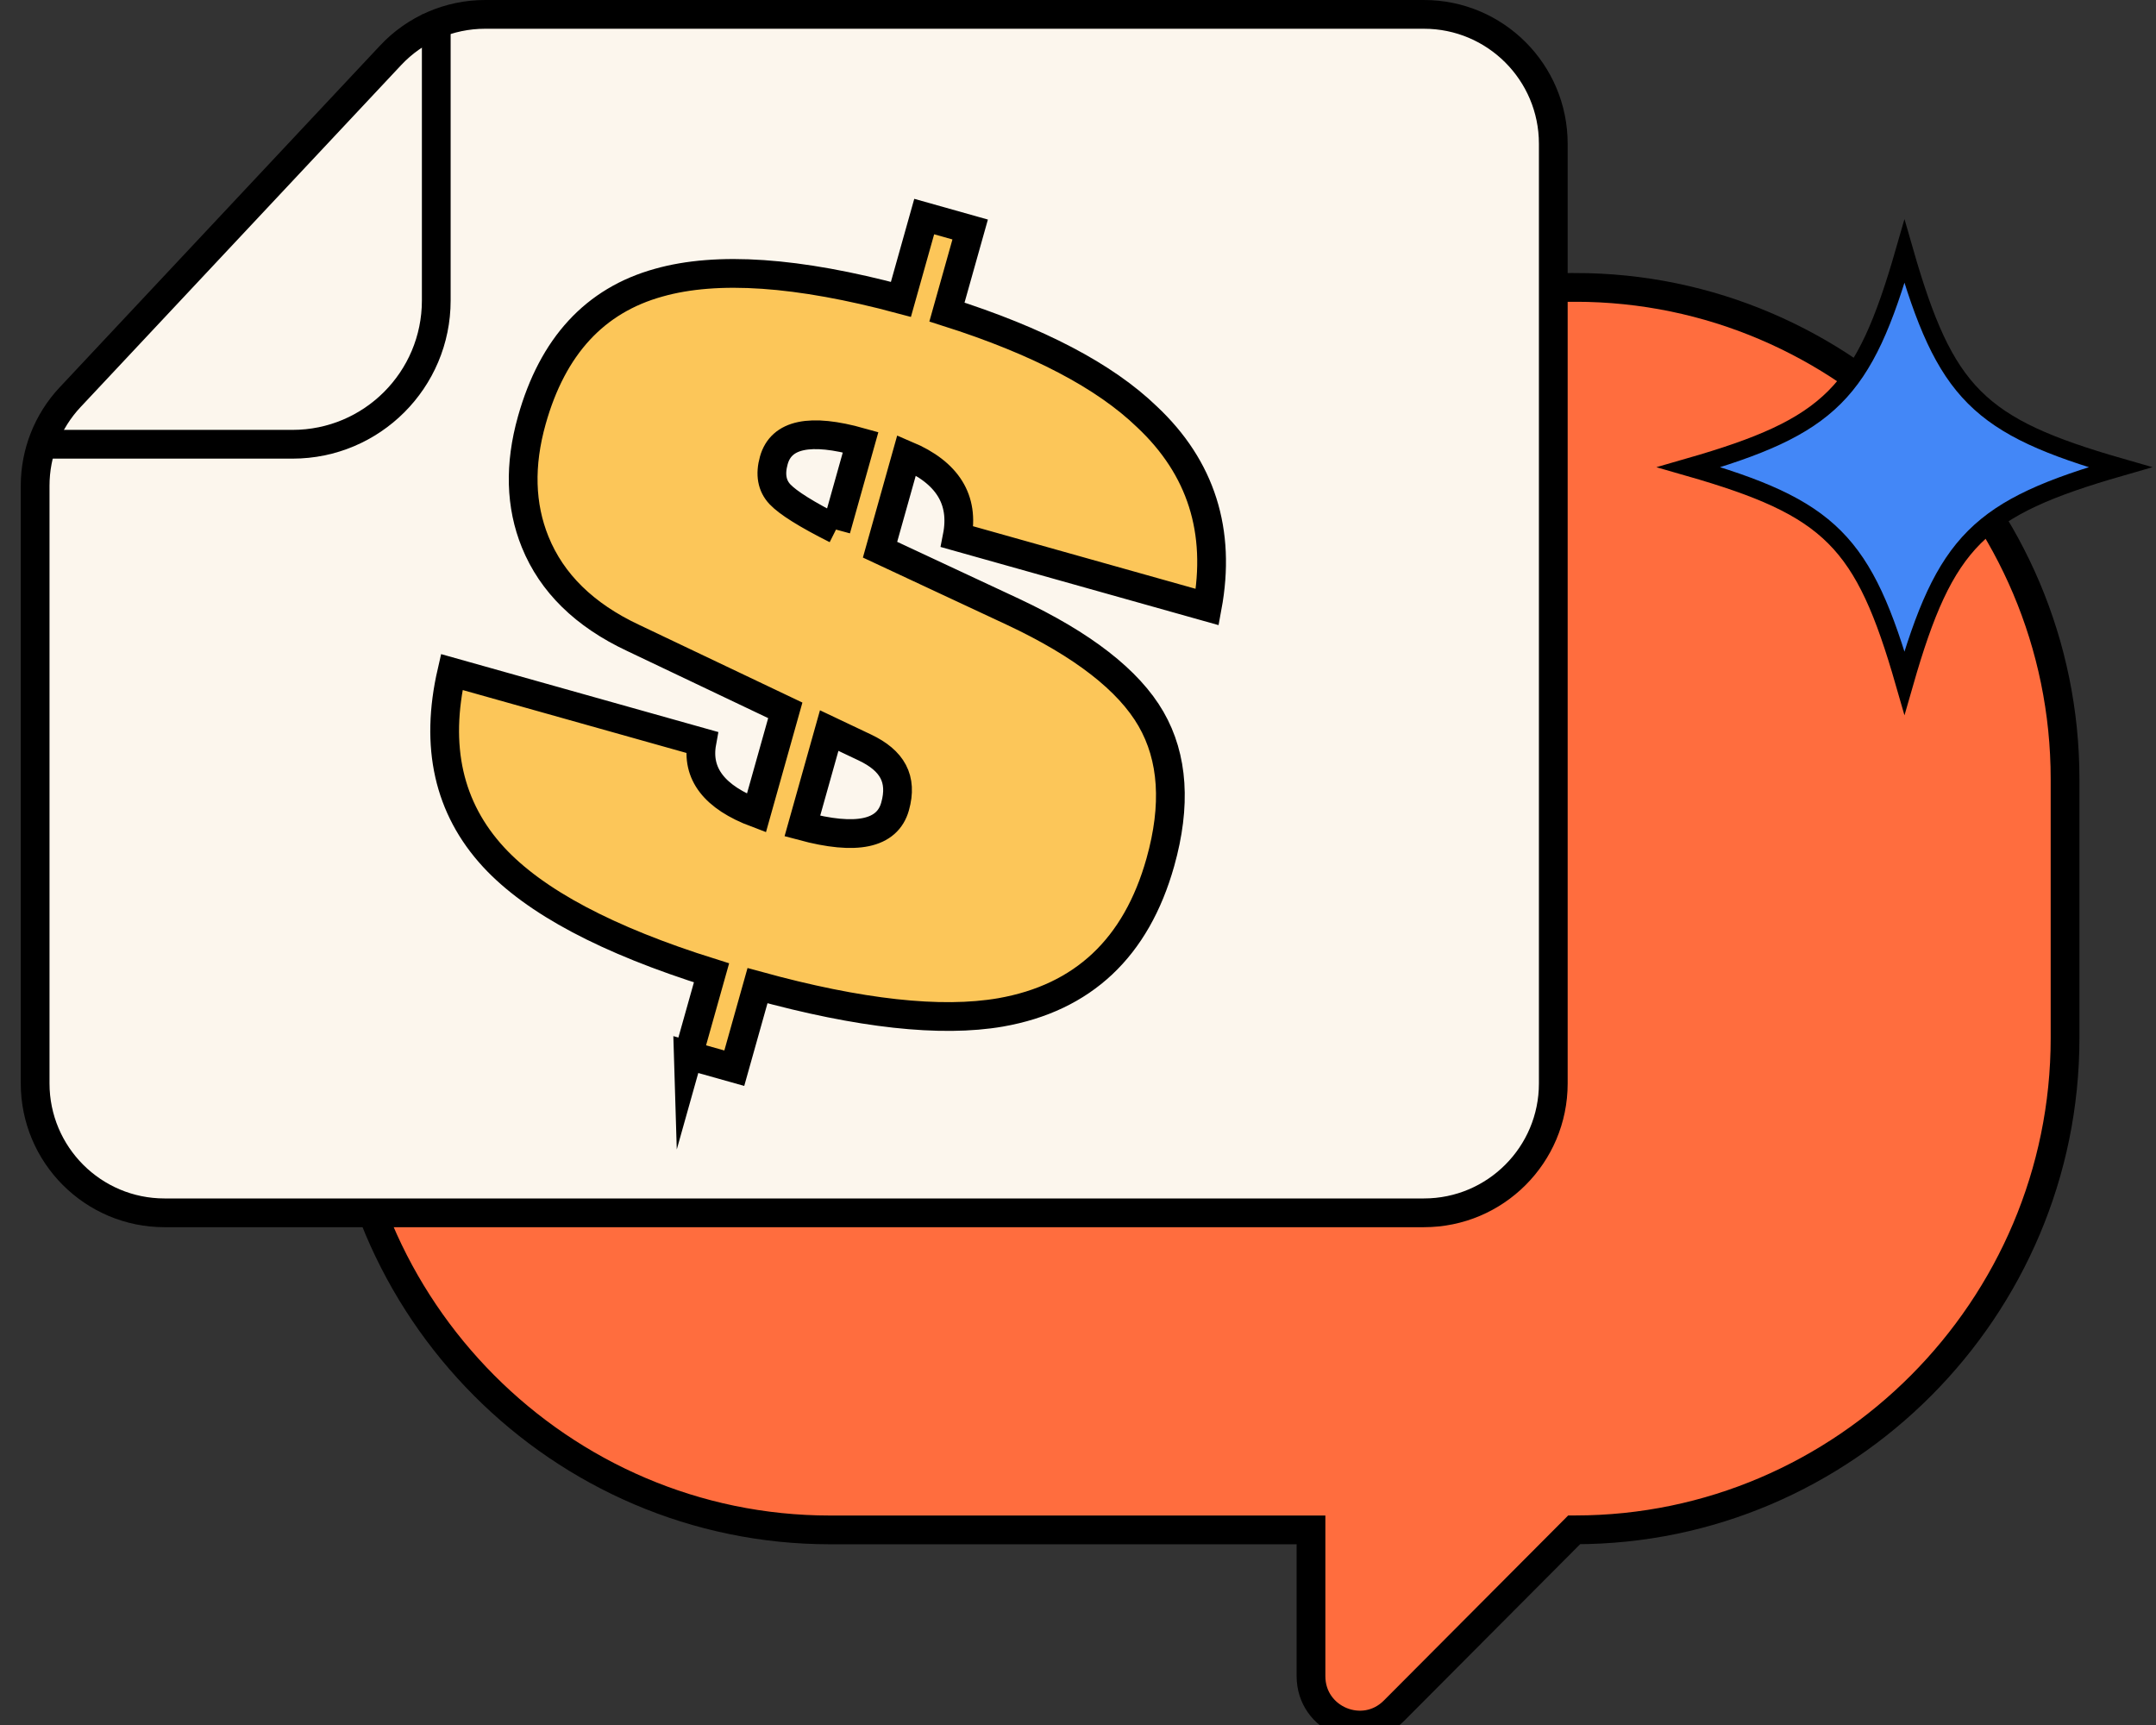 <svg fill="none" height="48" viewBox="0 0 60 48" width="60" xmlns="http://www.w3.org/2000/svg" xmlns:xlink="http://www.w3.org/1999/xlink"><rect x="0" y="0" width="60" height="48" fill="#333333" stroke="none"/><clipPath id="a"><path d="m0 0h60v48h-60z"/></clipPath><g clip-path="url(#a)" stroke="#000"><path d="m43.838 7.999h-20.741c-7.496 0-13.628 6.158-13.628 13.681v7.21c0 7.526 6.134 13.681 13.628 13.681h13.387v4.07c0 1.21 1.459 1.816 2.311.96l5.013-5.032h.033c7.496 0 13.628-6.158 13.628-13.681v-7.21c0-7.526-6.134-13.681-13.628-13.681z" fill="#ff6d3e" stroke-miterlimit="10" stroke-width=".8"/><path d="m59 13c-3.944 1.135-4.865 2.05-6 6-1.135-3.944-2.05-4.865-6-6 3.944-1.135 4.865-2.05 6-6 1.135 3.944 2.05 4.865 6 6z" fill="#4387f7" stroke-miterlimit="10" stroke-width=".5"/><g stroke-width=".8"><path d="m13.499.4h26.128c1.988 0 3.6 1.611 3.6 3.6v26.148c-0 1.988-1.612 3.6-3.6 3.6h-35.049c-1.988 0-3.599-1.612-3.6-3.6v-16.633c0-.915.348-1.796.974-2.463l8.921-9.515c.68-.726 1.631-1.137 2.626-1.137z" fill="#fcf6ed"/><path d="m.98 12.362h7.161c2.209 0 4-1.791 4-4v-7.96"/><path d="m19.155 29.367.646-2.297c-2.896-.907-4.921-1.979-6.068-3.223-1.253-1.362-1.637-3.079-1.161-5.147l6.961 1.957c-.159.873.347 1.529 1.517 1.969l.804-2.86-4.236-2.016c-1.355-.636-2.261-1.527-2.724-2.667-.412-1.015-.444-2.145-.094-3.389.579-2.061 1.755-3.336 3.53-3.828 1.626-.46 3.875-.305 6.742.464l.648-2.304 1.279.36-.646 2.297c2.531.804 4.389 1.778 5.566 2.915 1.508 1.415 2.069 3.183 1.679 5.293l-6.961-1.957c.202-1.027-.264-1.784-1.407-2.268l-.739 2.63 3.704 1.73c1.942.912 3.219 1.908 3.837 2.98.618 1.073.705 2.403.26 3.987-.67 2.383-2.153 3.775-4.446 4.178-1.664.287-3.92.038-6.765-.744l-.646 2.297-1.28-.36zm4.113-14.634.682-2.428c-1.405-.395-2.21-.226-2.415.505-.11.391-.052.707.17.943.222.236.745.565 1.564.976zm-.192 5.596-.747 2.657c1.503.404 2.364.224 2.58-.544.216-.768-.076-1.279-.84-1.642z" fill="#fcc659" stroke-miterlimit="10"/></g></g></svg>